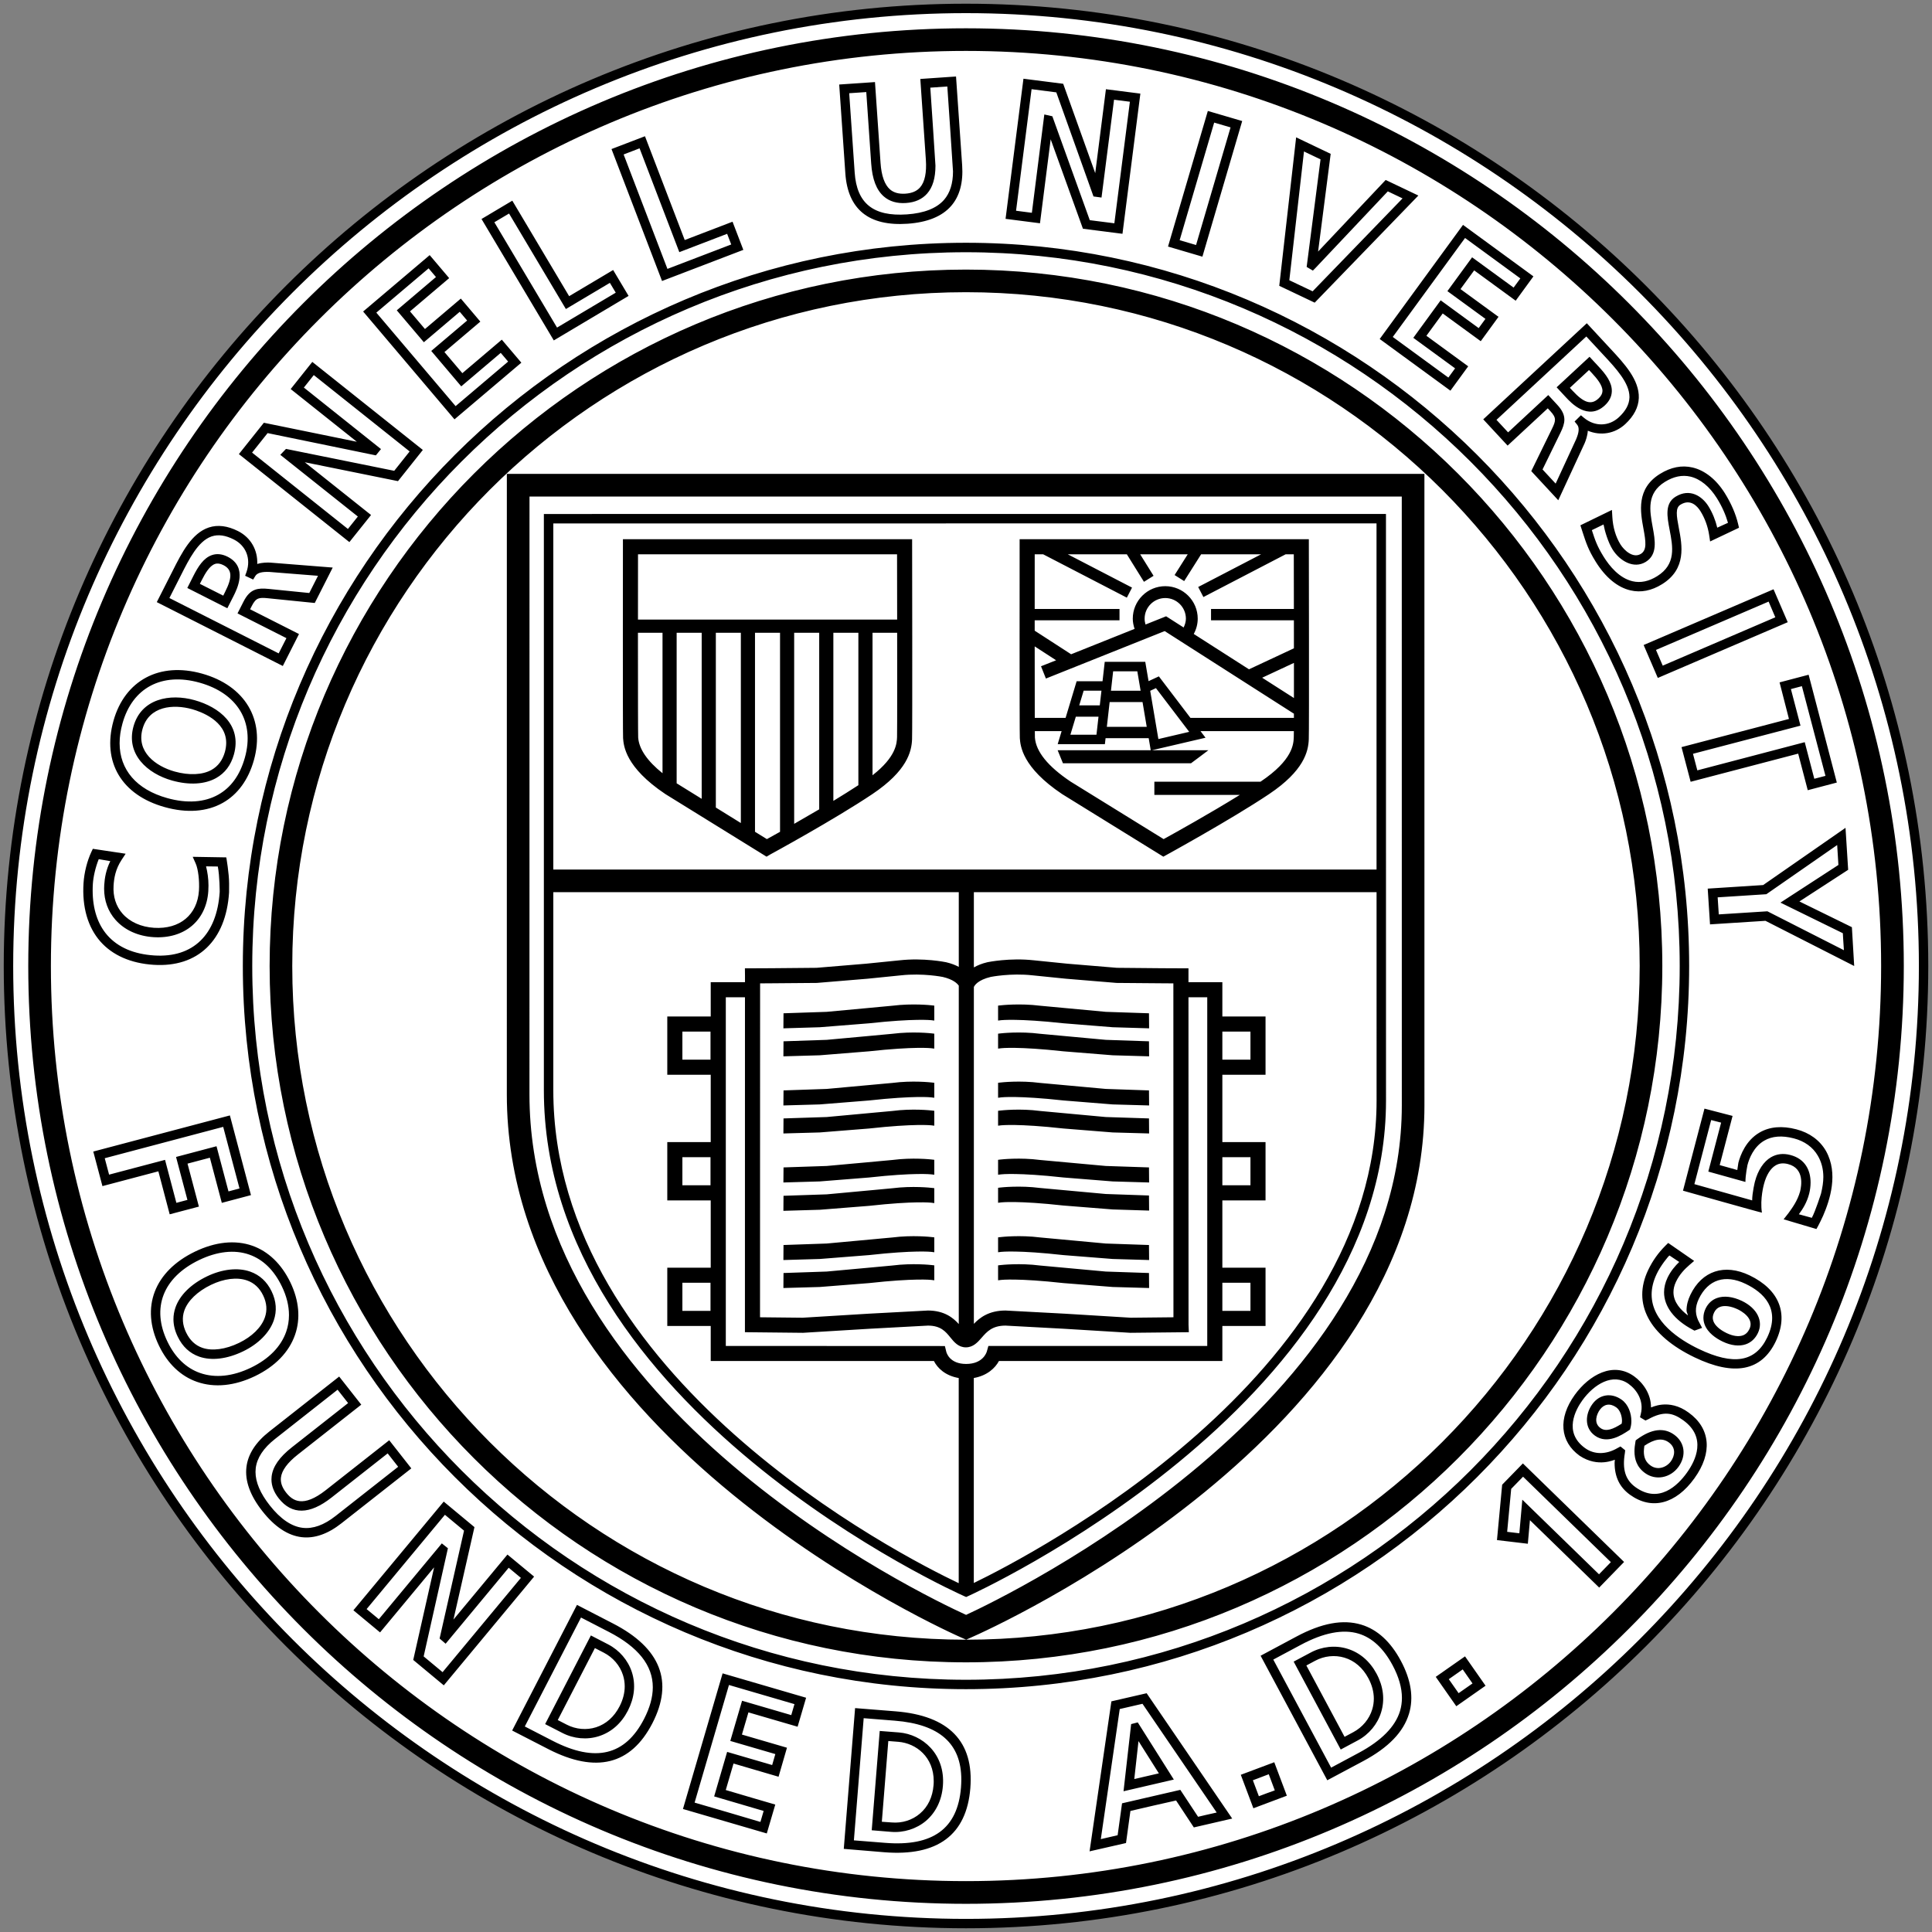 <svg width="99" height="99" viewBox="0 0 99 99" fill="none" xmlns="http://www.w3.org/2000/svg">
<rect x="0" y="0" width="99" height="99" fill="#808080" stroke="none"/>
<g clip-path="url(#clip0_1_3)">
<path d="M49.5 98.546C76.587 98.546 98.546 76.587 98.546 49.5C98.546 22.413 76.587 0.454 49.5 0.454C22.413 0.454 0.454 22.413 0.454 49.5C0.454 76.587 22.413 98.546 49.5 98.546Z" fill="white"/>
<path d="M67.068 27.631H52.248C52.248 27.631 52.239 37.561 52.258 37.823C52.288 38.216 52.371 39.315 54.426 40.691L59.612 43.898C59.612 43.898 63.074 42.003 65.031 40.691C66.81 39.498 67.044 38.514 67.065 37.877C67.087 37.568 67.068 27.631 67.068 27.631ZM60.938 37.501C60.502 37.604 59.678 37.796 59.358 37.871C59.309 37.577 59.121 36.473 58.939 35.398C59.065 35.339 59.121 35.313 59.233 35.261C59.417 35.503 60.603 37.062 60.938 37.501ZM59.383 34.659C59.383 34.659 59.03 34.823 58.855 34.903C58.812 34.654 58.686 33.914 58.686 33.914H56.609C56.609 33.914 56.525 34.651 56.496 34.909H55.169L54.603 36.786H53.024C53.021 35.922 53.02 34.591 53.02 33.122L54.118 33.834L53.344 34.141L53.595 34.77C53.595 34.77 59.376 32.46 59.681 32.338C59.962 32.517 66.296 36.567 66.296 36.567L66.303 36.556V36.786H61.001L59.383 34.659ZM58.546 35.975C58.618 36.398 58.694 36.846 58.761 37.245H56.717C56.761 36.864 56.812 36.412 56.861 35.975H58.546ZM56.928 35.395C56.983 34.907 57.028 34.514 57.04 34.398H58.278C58.297 34.504 58.364 34.896 58.448 35.395H56.928ZM55.302 36.144C55.408 35.794 55.497 35.496 55.529 35.393H56.441C56.412 35.647 56.383 35.903 56.355 36.144H55.302ZM56.29 36.724C56.239 37.171 56.199 37.52 56.185 37.65H54.849C54.904 37.467 55.013 37.106 55.128 36.724H56.29ZM58.653 31.701C58.653 31.119 59.127 30.645 59.711 30.645C60.294 30.645 60.768 31.119 60.768 31.701C60.768 31.862 60.72 32.012 60.652 32.154L59.754 31.58L58.699 32.002C58.67 31.904 58.653 31.804 58.653 31.701ZM66.304 35.769L64.676 34.728L66.304 33.968V35.769ZM53.457 28.405L57.742 30.625L58.008 30.11L54.718 28.405H57.743L58.619 29.813L59.111 29.506L58.426 28.405H60.861L60.189 29.467L60.68 29.776L61.547 28.405H64.619L61.398 30.079L61.665 30.594L65.876 28.405H66.297C66.298 29.282 66.3 30.243 66.301 31.206H62.056V31.785H66.302C66.303 32.272 66.303 32.754 66.303 33.221L64.001 34.297L61.171 32.486C61.301 32.246 61.374 31.979 61.374 31.701C61.374 30.784 60.628 30.037 59.711 30.037C58.793 30.037 58.046 30.784 58.046 31.701C58.046 31.882 58.083 32.056 58.139 32.225L54.887 33.526L53.02 32.318V31.785H57.366V31.206H53.02C53.02 30.243 53.02 29.285 53.021 28.405H53.457ZM64.601 40.049C64.597 40.051 64.593 40.054 64.589 40.057H59.152V40.733H63.531C61.988 41.689 60.2 42.683 59.627 42.998C59.287 42.788 54.857 40.049 54.857 40.049C53.701 39.274 53.086 38.517 53.031 37.796C53.029 37.763 53.028 37.646 53.027 37.464H54.4L54.198 38.133H56.617C56.617 38.133 56.63 38.017 56.652 37.825H58.861C58.919 38.17 58.959 38.405 58.966 38.443H54.196L54.468 39.112H61.029C61.043 39.108 61.921 38.443 61.921 38.443H59.032L61.774 37.803L61.516 37.464H66.3C66.299 37.632 66.297 37.741 66.296 37.771C66.283 38.12 66.255 38.939 64.601 40.049ZM46.739 27.631H31.92C31.92 27.631 31.909 37.561 31.928 37.824C31.958 38.216 32.041 39.315 34.097 40.691L39.28 43.898L39.469 43.785C39.502 43.768 42.744 42.003 44.702 40.691C46.478 39.501 46.714 38.516 46.736 37.879C46.757 37.561 46.739 27.631 46.739 27.631ZM45.967 28.405C45.969 29.448 45.971 30.607 45.972 31.748H32.691C32.691 30.606 32.692 29.45 32.693 28.405H45.967ZM43.985 40.235C43.585 40.496 43.151 40.767 42.703 41.04V32.425H43.985V40.235ZM41.978 32.425V41.472C41.527 41.737 41.09 41.99 40.695 42.215V32.425H41.978ZM34.673 32.425H35.956V40.933C35.378 40.575 34.9 40.279 34.673 40.139V32.425ZM36.681 32.425H37.963V42.174C37.563 41.927 37.118 41.652 36.681 41.38V32.425ZM32.702 37.796C32.693 37.634 32.69 35.587 32.69 33.16V32.425H33.949V39.622C33.169 38.996 32.746 38.383 32.702 37.796ZM39.297 42.998C39.23 42.957 39.003 42.817 38.688 42.622V32.425H39.971V42.624C39.686 42.782 39.444 42.917 39.297 42.998ZM45.967 37.773C45.955 38.087 45.92 38.783 44.71 39.726V32.425H45.972C45.974 33.388 45.974 34.318 45.974 35.125C45.974 36.605 45.972 37.668 45.967 37.773ZM72.68 10.02L71.005 9.222C71.005 9.222 68.284 12.104 67.542 12.891C67.68 11.82 68.187 7.883 68.187 7.883L66.417 7.038L65.552 14.646L67.368 15.509L72.68 10.02ZM66.068 14.36C66.103 14.051 66.751 8.354 66.819 7.762C67.12 7.906 67.488 8.081 67.667 8.166C67.633 8.426 66.956 13.678 66.956 13.678L67.275 13.866L67.404 13.736C67.404 13.736 70.889 10.045 71.115 9.806C71.285 9.887 71.588 10.032 71.87 10.166C71.459 10.591 67.48 14.702 67.262 14.927C67.041 14.822 66.288 14.464 66.068 14.36ZM82.234 20.775C82.463 20.562 82.584 20.322 82.593 20.06C82.611 19.597 82.279 19.173 81.918 18.785L81.451 18.282L79.765 19.846L80.232 20.349C80.513 20.653 81.37 21.574 82.234 20.775ZM81.425 18.961C81.495 19.036 81.567 19.111 81.567 19.111C81.838 19.404 82.114 19.74 82.114 20.026V20.042C82.108 20.174 82.042 20.299 81.908 20.422C81.539 20.764 81.167 20.652 80.583 20.023C80.583 20.023 80.513 19.947 80.443 19.873C80.669 19.664 81.201 19.169 81.425 18.961ZM74.323 20.019L75.234 18.771C75.234 18.771 73.413 17.44 73.092 17.206C73.276 16.953 73.743 16.314 73.928 16.062C74.242 16.291 75.877 17.484 75.877 17.484L76.787 16.235C76.787 16.235 75.154 15.043 74.839 14.814C75.012 14.577 75.367 14.092 75.54 13.855C75.859 14.09 77.667 15.409 77.667 15.409L78.576 14.162L74.968 11.524L70.699 17.371L74.323 20.019ZM75.073 12.195C75.394 12.43 77.586 14.032 77.906 14.266C77.786 14.431 77.682 14.573 77.561 14.737C77.242 14.504 75.434 13.185 75.434 13.185L74.168 14.918C74.168 14.918 75.802 16.111 76.117 16.34C75.997 16.505 75.892 16.647 75.771 16.813C75.457 16.583 73.823 15.389 73.823 15.389L72.421 17.311C72.421 17.311 74.242 18.641 74.562 18.875C74.442 19.041 74.338 19.183 74.217 19.348C73.897 19.113 71.691 17.501 71.369 17.266C71.623 16.919 74.819 12.543 75.073 12.195ZM87.507 45.535L87.625 47.367C87.625 47.367 90.341 47.192 90.466 47.185C90.58 47.243 95.013 49.5 95.013 49.5L94.895 47.511C94.895 47.511 92.778 46.475 92.206 46.193C92.742 45.844 94.704 44.571 94.704 44.571L94.568 42.42C94.568 42.42 90.454 45.278 90.348 45.352C90.221 45.361 87.507 45.535 87.507 45.535ZM90.511 45.822C90.511 45.822 93.559 43.704 94.141 43.301C94.168 43.702 94.195 44.158 94.204 44.322C93.986 44.462 91.234 46.252 91.234 46.252C91.234 46.252 94.195 47.706 94.431 47.82C94.441 47.972 94.459 48.328 94.486 48.691C93.859 48.373 90.566 46.697 90.566 46.697L88.074 46.856L88.017 45.982L90.511 45.822ZM83.036 27.898C82.794 27.506 82.65 27.019 82.62 26.492L82.599 26.131L80.983 26.918L81.091 27.254C81.278 27.829 81.39 28.175 81.766 28.78C82.266 29.587 82.883 30.097 83.547 30.252C84.084 30.378 84.63 30.27 85.169 29.935C86.43 29.151 86.197 27.939 86.026 27.052C85.906 26.421 85.844 26.026 86.108 25.863C86.623 25.543 86.972 25.934 87.136 26.195C87.362 26.557 87.516 26.983 87.582 27.426L87.63 27.745L89.11 27.043L89.066 26.854C88.943 26.334 88.714 25.805 88.389 25.28C87.949 24.574 87.361 24.103 86.73 23.956C86.181 23.827 85.618 23.937 85.058 24.286C83.838 25.043 84.055 26.227 84.214 27.091C84.338 27.764 84.397 28.185 84.081 28.382C83.689 28.624 83.233 28.212 83.036 27.898ZM84.334 28.791C84.945 28.41 84.813 27.695 84.686 27.004C84.531 26.156 84.37 25.279 85.312 24.694C85.759 24.416 86.199 24.325 86.621 24.423C87.126 24.542 87.609 24.936 87.98 25.534C88.243 25.956 88.427 26.376 88.546 26.79C88.36 26.878 88.198 26.943 87.996 27.04C87.902 26.646 87.749 26.272 87.545 25.942C87.226 25.431 86.592 24.997 85.855 25.455C85.297 25.801 85.428 26.483 85.554 27.143C85.722 28.016 85.896 28.917 84.915 29.526C84.488 29.793 84.065 29.88 83.657 29.785C82.977 29.625 82.475 29.012 82.174 28.527C81.843 27.995 81.737 27.682 81.57 27.166C81.749 27.08 81.927 26.992 82.169 26.875C82.229 27.207 82.399 27.78 82.628 28.151C82.996 28.744 83.72 29.17 84.334 28.791ZM63.653 6.202L61.892 5.686L59.852 12.634L61.614 13.152L63.653 6.202ZM60.448 12.308C60.57 11.895 62.097 6.695 62.217 6.282C62.463 6.353 62.812 6.457 63.057 6.528C62.937 6.941 61.41 12.142 61.289 12.555C61.044 12.483 60.693 12.38 60.448 12.308ZM91.67 36.841C91.253 36.952 86.165 38.284 86.165 38.284L86.632 40.06L92.143 38.618C92.234 38.975 92.633 40.492 92.633 40.492L94.123 40.1L92.678 34.575L91.189 34.967C91.189 34.967 91.579 36.485 91.67 36.841ZM92.333 35.161C92.442 35.565 93.432 39.355 93.541 39.757C93.342 39.809 93.169 39.854 92.969 39.906C92.878 39.549 92.479 38.031 92.479 38.031L86.975 39.475C86.91 39.228 86.817 38.874 86.752 38.626C87.178 38.516 92.261 37.184 92.261 37.184C92.261 37.184 91.861 35.666 91.77 35.31C91.97 35.258 92.143 35.214 92.333 35.161ZM84.95 34.739L91.607 31.883L90.88 30.196L84.224 33.052L84.95 34.739ZM90.971 31.631C90.578 31.801 85.597 33.939 85.202 34.109C85.101 33.874 84.957 33.539 84.856 33.304C85.251 33.135 90.232 30.996 90.628 30.827C90.728 31.061 90.871 31.397 90.971 31.631ZM32.21 15.163L31.419 13.836C31.419 13.836 29.506 14.974 29.164 15.177C28.939 14.798 26.252 10.283 26.252 10.283L24.674 11.222L28.378 17.444L32.21 15.163ZM26.085 10.942C26.31 11.32 28.997 15.835 28.997 15.835C28.997 15.835 30.912 14.697 31.252 14.494C31.358 14.669 31.448 14.821 31.552 14.997C31.21 15.2 28.885 16.584 28.544 16.786C28.324 16.416 25.553 11.759 25.332 11.389C25.551 11.259 25.865 11.073 26.085 10.942ZM77.253 22.834C77.253 22.834 79.016 21.197 79.311 20.924C79.376 20.994 79.443 21.067 79.443 21.067C79.607 21.244 79.68 21.369 79.68 21.511C79.68 21.633 79.627 21.769 79.532 21.961C79.532 21.962 78.466 24.142 78.466 24.142L79.849 25.634L81.199 22.715C81.249 22.596 81.347 22.344 81.363 22.071C82.009 22.341 82.74 22.235 83.283 21.731C83.725 21.32 83.958 20.87 83.976 20.395C84.01 19.468 83.229 18.629 82.54 17.888L81.312 16.564L76.005 21.488L77.253 22.834ZM81.286 17.242C81.514 17.488 82.188 18.215 82.188 18.215C82.802 18.875 83.497 19.622 83.497 20.339C83.497 20.351 83.496 20.365 83.496 20.379C83.483 20.726 83.307 21.053 82.956 21.38C82.442 21.856 81.726 21.87 81.172 21.415L81.01 21.279L80.686 21.599L80.817 21.762C80.935 21.91 80.917 22.151 80.76 22.519C80.763 22.515 80.033 24.092 79.715 24.781C79.472 24.519 79.173 24.198 79.043 24.056C79.166 23.802 79.963 22.172 79.963 22.172C80.085 21.924 80.162 21.711 80.162 21.503C80.162 21.259 80.056 21.021 79.796 20.741L79.336 20.244C79.336 20.244 77.572 21.882 77.279 22.155C77.105 21.968 76.857 21.701 76.683 21.514C76.998 21.221 80.97 17.536 81.286 17.242ZM11.665 28.529C11.386 28.389 11.119 28.358 10.869 28.441C10.429 28.586 10.147 29.042 9.907 29.517L9.598 30.129L11.649 31.168L11.96 30.556C12.146 30.187 12.714 29.064 11.665 28.529ZM10.242 29.917C10.289 29.826 10.336 29.733 10.336 29.733C10.516 29.378 10.736 29.002 11.004 28.903C11.009 28.9 11.014 28.899 11.019 28.897C11.145 28.856 11.284 28.876 11.447 28.958C11.895 29.186 11.919 29.573 11.531 30.338C11.531 30.338 11.484 30.431 11.439 30.522C11.165 30.384 10.517 30.056 10.242 29.917ZM15.321 32.489C15.321 32.489 13.176 31.403 12.816 31.221C12.861 31.134 12.905 31.046 12.905 31.046C13.014 30.832 13.107 30.721 13.241 30.671C13.355 30.629 13.5 30.632 13.714 30.654L16.129 30.898L17.049 29.083L13.842 28.829C13.715 28.823 13.444 28.819 13.182 28.899C13.211 28.198 12.859 27.549 12.199 27.215C11.659 26.942 11.157 26.88 10.705 27.028C9.824 27.317 9.307 28.34 8.851 29.244L8.034 30.854L14.492 34.127L15.321 32.489ZM8.68 30.644C8.832 30.345 9.28 29.461 9.28 29.461C9.687 28.655 10.146 27.745 10.817 27.497C10.83 27.492 10.843 27.488 10.855 27.484C11.186 27.376 11.554 27.427 11.981 27.644C12.607 27.96 12.868 28.627 12.633 29.305L12.561 29.504L12.974 29.697L13.082 29.517C13.18 29.356 13.412 29.29 13.812 29.308C13.806 29.308 15.539 29.446 16.295 29.505C16.134 29.824 15.936 30.216 15.848 30.387C15.568 30.358 13.762 30.177 13.762 30.177C13.487 30.148 13.261 30.15 13.066 30.222C12.836 30.307 12.65 30.488 12.478 30.829L12.171 31.432C12.171 31.432 14.318 32.519 14.677 32.7C14.561 32.929 14.397 33.253 14.28 33.481C13.897 33.288 9.064 30.838 8.68 30.644ZM26.715 18.584L25.714 17.405C25.714 17.405 23.995 18.864 23.692 19.122C23.488 18.882 22.977 18.279 22.774 18.04C23.071 17.787 24.613 16.48 24.613 16.48L23.614 15.3C23.614 15.3 22.072 16.608 21.776 16.86C21.586 16.637 21.198 16.18 21.009 15.956C21.311 15.699 23.017 14.252 23.017 14.252L22.018 13.073L18.608 15.963L23.289 21.488L26.715 18.584ZM21.963 13.751C22.095 13.907 22.208 14.041 22.34 14.196C22.038 14.453 20.332 15.901 20.332 15.901L21.72 17.537C21.72 17.537 23.261 16.229 23.558 15.977C23.691 16.133 23.805 16.269 23.937 16.425C23.64 16.676 22.098 17.983 22.098 17.983L23.635 19.798C23.635 19.798 25.356 18.339 25.659 18.082C25.791 18.238 25.906 18.372 26.038 18.528C25.735 18.785 23.649 20.554 23.346 20.811C23.067 20.482 19.563 16.349 19.284 16.02C19.587 15.763 21.66 14.007 21.963 13.751ZM46.502 11.465C47.52 11.395 48.273 11.089 48.739 10.553C49.175 10.053 49.364 9.351 49.303 8.469L48.989 3.92L47.159 4.046L47.443 8.18C47.489 8.846 47.39 9.324 47.149 9.6C46.98 9.795 46.734 9.9 46.397 9.924C46.059 9.946 45.8 9.875 45.605 9.706C45.329 9.465 45.165 9.005 45.12 8.339L44.836 4.206L43.003 4.331L43.317 8.881C43.444 10.732 44.516 11.601 46.502 11.465ZM44.39 4.718C44.419 5.14 44.641 8.372 44.641 8.372C44.697 9.182 44.908 9.736 45.29 10.068C45.582 10.322 45.966 10.435 46.43 10.402C46.894 10.37 47.257 10.207 47.511 9.916C47.795 9.591 47.935 9.122 47.935 8.488C47.935 8.379 47.671 4.492 47.671 4.492L48.543 4.432C48.543 4.432 48.834 8.692 48.834 8.782C48.834 9.4 48.68 9.888 48.376 10.238C47.997 10.673 47.356 10.925 46.47 10.986C44.754 11.104 43.905 10.424 43.796 8.848C43.796 8.848 43.576 5.666 43.515 4.777C43.769 4.76 44.136 4.736 44.39 4.718ZM8.82 39.997C9.694 40.241 10.495 40.195 11.078 39.867C11.527 39.614 11.832 39.209 11.986 38.661C12.409 37.142 11.223 36.228 9.971 35.878C8.699 35.523 7.238 35.802 6.84 37.224C6.444 38.647 7.549 39.642 8.82 39.997ZM7.303 37.354C7.632 36.174 8.876 36.071 9.842 36.34C10.284 36.465 11.591 36.927 11.591 38.065C11.591 38.209 11.57 38.365 11.524 38.532C11.406 38.952 11.177 39.26 10.842 39.449C10.378 39.71 9.688 39.741 8.949 39.535C7.984 39.265 6.974 38.532 7.303 37.354ZM37.537 11.361C37.537 11.361 35.457 12.158 35.087 12.3C34.929 11.888 33.05 6.981 33.05 6.981L31.335 7.638L33.924 14.399L38.09 12.804L37.537 11.361ZM34.201 13.779C34.047 13.377 32.109 8.317 31.956 7.915C32.194 7.824 32.535 7.693 32.773 7.601C32.931 8.013 34.81 12.921 34.81 12.921C34.81 12.921 36.89 12.123 37.26 11.981C37.334 12.172 37.396 12.336 37.47 12.527C37.098 12.668 34.572 13.637 34.201 13.779ZM58.435 4.797L56.67 4.572C56.67 4.572 56.282 7.622 56.122 8.872C55.676 7.628 54.481 4.293 54.481 4.293L52.444 4.034L51.527 11.214L53.291 11.441C53.291 11.441 53.68 8.387 53.839 7.138C54.287 8.378 55.492 11.721 55.492 11.721L57.518 11.98L58.435 4.797ZM55.843 11.282C55.748 11.02 53.925 5.958 53.925 5.958L53.513 5.866C53.513 5.866 52.93 10.471 52.875 10.904C52.63 10.873 52.309 10.831 52.065 10.799C52.119 10.373 52.806 4.997 52.86 4.57C53.173 4.61 53.924 4.707 54.128 4.733C54.223 4.995 56.033 10.067 56.033 10.067L56.444 10.123C56.444 10.123 57.031 5.542 57.086 5.11C57.331 5.141 57.653 5.182 57.898 5.213C57.843 5.639 57.156 11.015 57.102 11.442C56.79 11.403 56.047 11.308 55.843 11.282ZM16.003 18.545L14.895 19.936C14.895 19.936 17.3 21.852 18.286 22.637C16.991 22.372 13.521 21.663 13.521 21.663L12.241 23.269L17.903 27.779L19.013 26.39C19.013 26.39 16.604 24.472 15.618 23.687C16.911 23.949 20.394 24.655 20.394 24.655L21.667 23.056L16.003 18.545ZM20.201 24.125C19.928 24.071 14.655 23.003 14.655 23.003L14.363 23.306C14.363 23.306 17.996 26.195 18.337 26.468C18.184 26.66 17.981 26.913 17.828 27.105C17.492 26.837 13.253 23.46 12.917 23.192C13.113 22.946 13.585 22.353 13.713 22.193C13.987 22.249 19.26 23.334 19.26 23.334L19.523 23.012C19.523 23.012 15.912 20.131 15.571 19.86C15.723 19.667 15.925 19.412 16.079 19.22C16.416 19.488 20.654 22.865 20.991 23.133C20.795 23.379 20.329 23.965 20.201 24.125ZM8.44 41.358C9.571 41.675 10.601 41.599 11.418 41.139C12.179 40.711 12.731 39.953 13.011 38.949C13.593 36.87 12.547 35.13 10.351 34.517C8.176 33.909 6.398 34.859 5.814 36.937L5.814 36.938C5.225 39.049 6.232 40.743 8.44 41.358ZM6.277 37.067C6.786 35.242 8.298 34.442 10.222 34.98C12.167 35.522 13.059 36.993 12.549 38.819C12.3 39.712 11.84 40.351 11.182 40.721C10.478 41.117 9.575 41.178 8.569 40.896C6.991 40.456 6.129 39.437 6.129 38.083C6.129 37.762 6.177 37.422 6.277 37.067ZM7.871 49.439C10.133 49.585 11.579 48.198 11.738 45.731C11.738 45.731 11.74 45.54 11.74 45.281C11.74 44.752 11.595 43.934 11.595 43.934L9.875 43.905L10.028 44.248C10.155 44.535 10.227 45.13 10.195 45.632C10.114 46.877 9.211 47.626 7.896 47.543C7.226 47.5 6.652 47.242 6.277 46.816C5.942 46.435 5.784 45.938 5.82 45.379C5.844 45.001 5.912 44.548 6.232 44.06L6.438 43.747L4.757 43.495L4.681 43.656C4.465 44.116 4.315 44.713 4.28 45.252C4.201 46.478 4.5 47.513 5.142 48.243C5.765 48.951 6.709 49.365 7.871 49.439ZM4.759 45.283C4.781 44.951 4.882 44.467 5.06 44.025C5.239 44.052 5.403 44.089 5.652 44.127C5.431 44.577 5.363 44.994 5.341 45.349C5.337 45.412 5.335 45.475 5.335 45.536C5.335 46.148 5.534 46.699 5.917 47.133C6.376 47.655 7.068 47.971 7.865 48.022C9.447 48.123 10.575 47.176 10.674 45.663C10.68 45.569 10.683 45.473 10.683 45.377C10.683 45.019 10.631 44.684 10.559 44.394C10.8 44.397 10.973 44.399 11.161 44.402C11.258 44.897 11.258 45.7 11.258 45.7C11.117 47.9 9.893 49.088 7.902 48.96C6.855 48.892 6.047 48.544 5.502 47.926C5.006 47.362 4.748 46.573 4.748 45.631C4.748 45.517 4.751 45.401 4.759 45.283ZM73.571 85.926L74.624 87.431L76.123 86.38L75.071 84.876L73.571 85.926ZM74.742 86.762C74.595 86.553 74.386 86.254 74.24 86.045C74.448 85.898 74.745 85.691 74.953 85.544C75.1 85.754 75.309 86.053 75.455 86.263C75.247 86.408 74.951 86.616 74.742 86.762ZM63.581 90.944L64.226 92.66L65.941 92.016L65.296 90.301L63.581 90.944ZM64.507 92.043C64.418 91.807 64.289 91.462 64.2 91.225C64.438 91.135 64.776 91.007 65.014 90.916C65.104 91.162 65.232 91.498 65.323 91.743C65.084 91.825 64.746 91.952 64.507 92.043ZM69.759 83.252C68.818 82.967 67.731 83.167 66.432 83.861L64.596 84.844L68.013 91.225L69.85 90.245C71.147 89.551 71.915 88.757 72.201 87.815C72.448 86.996 72.308 86.084 71.782 85.103C71.258 84.122 70.576 83.5 69.759 83.252ZM71.741 87.675C71.498 88.478 70.785 89.199 69.624 89.821C69.624 89.821 68.531 90.405 68.21 90.578C68.008 90.198 65.448 85.421 65.246 85.041C65.567 84.87 66.659 84.285 66.659 84.285C67.822 83.661 68.818 83.469 69.619 83.712C70.311 83.921 70.896 84.465 71.359 85.33C71.678 85.926 71.838 86.487 71.838 87.004C71.838 87.236 71.805 87.461 71.741 87.675ZM92.051 57.869C91.316 57.676 90.678 57.732 90.159 58.036C89.463 58.444 89.183 59.18 89.078 59.584C89.078 59.584 89.05 59.776 89.023 59.955C88.747 59.877 88.368 59.771 88.121 59.702C88.22 59.324 88.781 57.182 88.781 57.182L87.341 56.808L86.24 61.013C86.24 61.013 90.219 62.138 90.284 62.138C90.177 61.419 90.39 60.676 90.39 60.676C90.511 60.212 90.724 59.871 90.989 59.715C91.17 59.608 91.379 59.586 91.624 59.65C92.478 59.873 92.306 60.777 92.242 61.049C92.106 61.54 91.833 61.902 91.643 62.166L91.397 62.48L93.078 62.978C93.078 62.978 93.232 62.716 93.423 62.291C93.768 61.491 94.213 60.137 93.568 58.98C93.25 58.428 92.724 58.044 92.051 57.869ZM93.314 61.16C93.314 61.16 93.032 62.05 92.842 62.404C92.651 62.35 92.433 62.295 92.178 62.222C92.378 61.95 92.587 61.626 92.705 61.171C92.751 60.988 92.778 60.79 92.778 60.593C92.778 59.988 92.515 59.387 91.743 59.185C91.379 59.089 91.043 59.128 90.749 59.3C90.37 59.522 90.078 59.968 89.925 60.554C89.925 60.555 89.785 61.114 89.785 61.511C89.356 61.39 87.189 60.781 86.824 60.678C86.922 60.303 87.585 57.775 87.684 57.394C87.87 57.441 88.009 57.477 88.194 57.526C88.094 57.91 87.538 60.035 87.538 60.035C87.538 60.035 89.439 60.567 89.439 60.565C89.439 60.206 89.543 59.705 89.543 59.705C89.629 59.374 89.855 58.77 90.401 58.451C90.806 58.214 91.316 58.174 91.924 58.334C92.469 58.476 92.896 58.783 93.15 59.222C93.332 59.533 93.432 59.9 93.432 60.31C93.432 60.577 93.386 60.862 93.314 61.16ZM89.653 65.353C88.373 64.738 87.211 65.118 86.62 66.347C86.488 66.621 86.422 66.889 86.422 67.154C86.422 67.238 86.48 67.32 86.493 67.404C86.126 67.127 85.752 66.731 85.752 66.214C85.752 66.047 85.791 65.87 85.881 65.681C86.072 65.285 86.329 65.03 86.577 64.814L86.812 64.612L85.482 63.692L85.34 63.832C84.975 64.195 84.686 64.601 84.459 65.073C83.632 66.798 84.498 68.433 86.838 69.556C88.866 70.528 90.262 70.256 90.989 68.745C91.67 67.323 91.179 66.088 89.653 65.353ZM90.554 68.537C89.95 69.795 88.835 69.981 87.046 69.123C86.063 68.651 84.633 67.723 84.633 66.334C84.633 66.008 84.712 65.657 84.892 65.281C85.075 64.881 85.508 64.335 85.551 64.335C85.565 64.35 85.861 64.538 86.047 64.666C85.834 64.875 85.619 65.118 85.447 65.474C85.329 65.723 85.27 65.974 85.27 66.218C85.27 66.946 85.784 67.632 86.744 68.14L86.829 68.185L87.22 68.043L87.091 67.8C86.852 67.383 86.84 66.999 87.052 66.554C87.529 65.564 88.401 65.285 89.445 65.786C90.346 66.217 91.27 67.046 90.554 68.537ZM56.95 87.181L55.832 94.867L57.699 94.441C57.699 94.441 57.89 93.06 57.925 92.797C58.193 92.733 59.997 92.315 60.265 92.261C60.413 92.479 61.175 93.641 61.175 93.641L63.141 93.187L58.757 86.765L56.95 87.181ZM61.392 93.096C61.244 92.869 60.482 91.716 60.482 91.716L57.496 92.406C57.496 92.406 57.306 93.778 57.27 94.041C57.09 94.086 56.731 94.168 56.408 94.241C56.497 93.632 57.335 87.87 57.378 87.575C57.602 87.523 58.321 87.358 58.544 87.306C58.712 87.552 61.996 92.361 62.346 92.878C62.004 92.951 61.581 93.051 61.392 93.096ZM76.974 76.08L76.708 78.917L78.29 79.105C78.29 79.105 78.358 78.33 78.397 77.897C78.987 78.472 81.946 81.351 81.946 81.351L83.222 80.038L78.036 74.989L76.974 76.08ZM82.544 80.047C82.367 80.23 82.114 80.489 81.937 80.671C81.624 80.366 78.007 76.847 78.007 76.847C78.007 76.847 77.885 78.228 77.855 78.569C77.639 78.542 77.438 78.519 77.23 78.494C77.265 78.125 77.423 76.435 77.437 76.293C77.516 76.211 77.85 75.868 78.045 75.669C78.353 75.968 82.236 79.748 82.544 80.047ZM89.26 66.662C88.793 66.44 88.342 66.386 87.988 66.512C87.728 66.603 87.525 66.79 87.399 67.053C87.324 67.208 87.287 67.368 87.287 67.526C87.287 67.635 87.305 67.744 87.342 67.85C87.498 68.296 87.934 68.582 88.272 68.745C88.703 68.952 89.125 69.001 89.462 68.883C89.731 68.789 89.944 68.591 90.079 68.308C90.37 67.7 90.041 67.038 89.26 66.662ZM89.646 68.101C89.566 68.269 89.454 68.376 89.303 68.43C89.088 68.505 88.794 68.463 88.48 68.312H88.479C88.118 68.138 87.874 67.918 87.795 67.691C87.746 67.553 87.759 67.413 87.832 67.262C87.904 67.111 88.007 67.014 88.148 66.964C88.378 66.883 88.707 66.93 89.052 67.096C89.198 67.166 89.912 67.544 89.646 68.101ZM83.101 71.727C83.101 71.727 83.102 71.727 83.102 71.728L83.101 71.727C82.845 71.543 82.554 71.464 82.279 71.509C82.009 71.552 81.77 71.707 81.591 71.958C81.236 72.453 81.169 73.165 81.73 73.567C82.366 74.024 83.097 73.538 83.45 73.305L83.524 73.254L83.548 73.169C83.579 73.063 83.595 72.942 83.595 72.817C83.595 72.417 83.437 71.967 83.101 71.727ZM83.097 72.954C82.656 73.236 82.295 73.382 82.011 73.176C81.644 72.913 81.819 72.462 81.981 72.237C82.084 72.094 82.214 72.006 82.356 71.983C82.506 71.959 82.666 72.005 82.821 72.116L82.822 72.117C83.014 72.255 83.115 72.553 83.115 72.815C83.115 72.865 83.104 72.909 83.097 72.954ZM83.895 73.749L83.817 73.807L83.8 73.902C83.775 74.044 83.754 74.203 83.754 74.37C83.754 74.755 83.866 75.175 84.299 75.486C84.843 75.879 85.595 75.736 86.011 75.162C86.426 74.584 86.333 73.909 85.788 73.517C85.263 73.138 84.626 73.216 83.895 73.749ZM85.621 74.88C85.396 75.193 84.943 75.359 84.58 75.097H84.579C84.343 74.928 84.234 74.707 84.234 74.375C84.234 74.294 84.249 74.179 84.261 74.085C84.774 73.736 85.18 73.671 85.507 73.907C85.903 74.191 85.816 74.61 85.621 74.88ZM86.53 72.384C85.495 71.622 84.602 72.144 84.602 72.119C84.602 71.414 84.182 70.848 83.734 70.524C82.664 69.755 81.436 70.45 80.693 71.478C79.834 72.671 79.93 73.865 80.942 74.595C81.903 75.234 82.753 74.776 82.75 74.803C82.744 74.859 82.736 74.915 82.736 74.968C82.736 75.679 82.997 76.215 83.525 76.595C84.635 77.394 85.871 77.078 86.827 75.749C87.762 74.45 87.651 73.192 86.53 72.384ZM86.437 75.47C85.972 76.117 85.01 77.072 83.805 76.205C83.29 75.834 83.122 75.295 83.262 74.459L83.278 74.315L83.037 74.12L82.89 74.199C82.303 74.543 81.695 74.544 81.223 74.205C80.093 73.392 80.748 72.224 81.082 71.759C81.685 70.923 82.653 70.338 83.453 70.914C83.865 71.211 84.247 71.771 84.08 72.45L84.038 72.623L84.317 72.791L84.451 72.73C85.269 72.275 85.73 72.403 86.249 72.775C87.468 73.652 86.891 74.84 86.437 75.47ZM69.032 84.482C68.421 84.297 67.74 84.369 67.165 84.679L66.29 85.145L68.702 89.65L69.578 89.181C70.153 88.873 70.591 88.344 70.775 87.733C70.969 87.095 70.887 86.415 70.54 85.768C70.193 85.12 69.672 84.675 69.032 84.482ZM70.316 87.593C70.168 88.085 69.815 88.508 69.35 88.758C69.35 88.758 69.093 88.896 68.899 88.999C68.706 88.64 67.133 85.702 66.941 85.343C67.137 85.238 67.392 85.101 67.392 85.101C67.855 84.852 68.403 84.794 68.894 84.943C69.409 85.097 69.832 85.462 70.117 85.995C70.303 86.341 70.398 86.697 70.398 87.045C70.398 87.231 70.37 87.414 70.316 87.593ZM26.003 79.659C26.003 79.659 24.044 82.018 23.236 82.99C23.53 81.698 24.312 78.253 24.312 78.253L22.737 76.945L18.109 82.515L19.475 83.648C19.475 83.648 21.439 81.283 22.245 80.314C21.954 81.603 21.175 85.059 21.175 85.059L22.741 86.361L27.369 80.789L26.003 79.659ZM22.679 85.685C22.437 85.484 21.866 85.009 21.709 84.878C21.77 84.606 22.952 79.336 22.952 79.336L22.64 79.087C22.64 79.087 19.691 82.637 19.412 82.972C19.223 82.815 18.976 82.61 18.786 82.453C19.061 82.121 22.524 77.952 22.799 77.621C23.042 77.822 23.62 78.303 23.778 78.434C23.716 78.706 22.526 83.962 22.526 83.962L22.835 84.228C22.835 84.228 25.789 80.67 26.067 80.334C26.255 80.492 26.503 80.697 26.692 80.854C26.417 81.184 22.954 85.354 22.679 85.685ZM15.118 68.399C15.409 67.568 15.325 66.638 14.878 65.71C14.423 64.77 13.748 64.12 12.924 63.832C12.049 63.527 11.033 63.633 9.99 64.136C7.904 65.145 7.198 66.993 8.148 68.959C8.592 69.88 9.265 70.52 10.093 70.809C10.991 71.123 12.019 71.02 13.069 70.515C14.1 70.017 14.81 69.285 15.118 68.399ZM10.252 70.355C9.545 70.109 8.968 69.554 8.581 68.75C7.747 67.025 8.352 65.462 10.199 64.569C11.126 64.122 12.013 64.024 12.766 64.286C13.477 64.534 14.041 65.083 14.444 65.919C14.686 66.418 14.808 66.914 14.808 67.387C14.808 67.682 14.761 67.969 14.665 68.241C14.398 69.005 13.774 69.641 12.86 70.082C11.929 70.532 11.027 70.627 10.252 70.355ZM19.945 73.801L16.691 76.361C15.526 77.275 14.994 76.906 14.66 76.482C14.453 76.218 14.366 75.966 14.396 75.711C14.44 75.347 14.73 74.954 15.256 74.539L18.512 71.978L17.38 70.538L13.797 73.357C13.099 73.905 12.706 74.518 12.628 75.177C12.543 75.881 12.819 76.641 13.447 77.438C14.074 78.235 14.748 78.682 15.451 78.767C16.11 78.846 16.797 78.608 17.494 78.059L21.077 75.243L19.945 73.801ZM17.197 77.681C16.604 78.148 16.036 78.353 15.508 78.289C14.936 78.221 14.37 77.834 13.824 77.141C13.338 76.524 13.093 75.948 13.093 75.425C13.093 75.362 13.097 75.297 13.104 75.234C13.168 74.706 13.5 74.201 14.094 73.735C14.094 73.735 16.6 71.763 17.299 71.212C17.456 71.413 17.68 71.697 17.838 71.897C17.504 72.158 14.959 74.161 14.959 74.161C14.319 74.664 13.979 75.152 13.919 75.654C13.913 75.706 13.91 75.758 13.91 75.81C13.91 76.139 14.035 76.465 14.283 76.779C14.955 77.633 15.865 77.619 16.987 76.739C16.987 76.739 19.213 74.987 19.865 74.475C20.021 74.676 20.245 74.961 20.403 75.161C20.066 75.426 17.197 77.681 17.197 77.681ZM13.919 66.173C13.677 65.671 13.306 65.331 12.817 65.159C12.189 64.94 11.382 65.03 10.604 65.405C9.784 65.801 9.211 66.367 8.991 66.999C8.923 67.197 8.888 67.396 8.888 67.599C8.888 67.894 8.961 68.194 9.108 68.496C9.353 69.005 9.723 69.348 10.208 69.518C10.84 69.738 11.638 69.641 12.457 69.246C13.235 68.871 13.806 68.296 14.026 67.669C14.197 67.178 14.16 66.675 13.919 66.173ZM13.572 67.51C13.395 68.018 12.911 68.493 12.248 68.813C11.555 69.148 10.87 69.24 10.366 69.064C10.007 68.939 9.729 68.677 9.541 68.287H9.54C9.352 67.898 9.319 67.517 9.445 67.157C9.621 66.654 10.118 66.173 10.813 65.838C11.477 65.518 12.15 65.435 12.659 65.613C13.023 65.74 13.302 65.999 13.485 66.382C13.671 66.765 13.7 67.145 13.572 67.51ZM8.695 62.224L10.192 61.829C10.192 61.829 9.707 59.998 9.609 59.627C9.891 59.551 10.471 59.398 10.754 59.324C10.853 59.7 11.366 61.637 11.366 61.637L12.86 61.241L11.78 57.157L4.78 59.008L5.249 60.779C5.249 60.779 7.723 60.125 8.115 60.021C8.213 60.393 8.695 62.224 8.695 62.224ZM5.367 59.35C5.783 59.239 11.022 57.853 11.437 57.743C11.538 58.122 12.172 60.522 12.273 60.9C12.076 60.952 11.906 60.998 11.708 61.05C11.608 60.674 11.095 58.736 11.095 58.736L9.021 59.285C9.021 59.285 9.505 61.115 9.604 61.486C9.406 61.539 9.236 61.584 9.038 61.636C8.94 61.265 8.457 59.434 8.457 59.434C8.457 59.434 5.982 60.087 5.59 60.191C5.525 59.946 5.432 59.595 5.367 59.35ZM34.996 92.697L39.292 93.95L39.727 92.47C39.727 92.47 37.57 91.843 37.19 91.725C37.278 91.425 37.499 90.668 37.587 90.367C37.96 90.476 39.895 91.044 39.895 91.044L40.326 89.557C40.326 89.557 38.392 88.993 38.018 88.883C38.101 88.602 38.27 88.026 38.351 87.746C38.731 87.858 40.871 88.481 40.871 88.481L41.307 86.996L37.028 85.747L34.996 92.697ZM40.71 87.323C40.653 87.519 40.603 87.689 40.546 87.886C40.165 87.775 38.025 87.15 38.025 87.15L37.422 89.21C37.422 89.21 39.358 89.774 39.73 89.883C39.674 90.079 39.625 90.249 39.567 90.445C39.193 90.336 37.26 89.771 37.26 89.771L36.595 92.052C36.595 92.052 38.749 92.688 39.131 92.797C39.074 92.996 39.023 93.16 38.966 93.36C38.586 93.242 35.974 92.479 35.593 92.37C35.714 91.961 37.233 86.756 37.354 86.343C37.735 86.454 40.33 87.212 40.71 87.323ZM46.068 88.775L45.079 88.698L44.669 93.787L45.659 93.868C46.31 93.923 46.963 93.714 47.449 93.305C47.957 92.869 48.257 92.252 48.316 91.516C48.449 89.866 47.257 88.872 46.068 88.775ZM47.837 91.48C47.788 92.088 47.547 92.588 47.138 92.933C46.747 93.269 46.222 93.432 45.697 93.387C45.697 93.387 45.407 93.369 45.187 93.351C45.22 92.942 45.487 89.62 45.519 89.214C45.741 89.231 46.03 89.254 46.03 89.254C46.958 89.33 47.846 90.042 47.846 91.271C47.846 91.334 47.844 91.407 47.837 91.48ZM45.895 87.693L43.817 87.527L43.237 94.74L45.312 94.913C48.046 95.131 49.529 94.023 49.722 91.634C49.913 89.239 48.626 87.913 45.895 87.693ZM49.243 91.598C49.073 93.705 47.801 94.631 45.351 94.431C45.351 94.431 44.234 94.341 43.755 94.304C43.788 93.877 44.223 88.472 44.257 88.044C44.62 88.073 45.856 88.172 45.856 88.172C48.142 88.355 49.26 89.344 49.26 91.189C49.26 91.316 49.254 91.452 49.243 91.598ZM57.962 88.347L57.572 91.788L60.15 91.189L58.301 88.259L57.962 88.347ZM58.339 89.218C58.7 89.791 59.17 90.538 59.383 90.871C59.024 90.953 58.482 91.08 58.123 91.162C58.167 90.769 58.264 89.892 58.339 89.218ZM31.415 83.193L29.565 82.238L26.244 88.676L28.099 89.63C30.535 90.88 32.328 90.438 33.429 88.305C34.529 86.17 33.852 84.45 31.415 83.193ZM33.002 88.085C32.035 89.961 30.502 90.326 28.319 89.203C28.319 89.203 27.321 88.689 26.892 88.468C27.09 88.086 29.574 83.268 29.772 82.886C30.095 83.052 31.195 83.62 31.195 83.62C32.703 84.398 33.451 85.335 33.451 86.46C33.451 86.963 33.301 87.504 33.002 88.085ZM31.16 84.26L30.278 83.804L27.934 88.347L28.818 88.801C29.399 89.101 30.081 89.161 30.69 88.966C31.325 88.762 31.838 88.312 32.174 87.659C32.511 87.005 32.583 86.323 32.38 85.688C32.185 85.079 31.74 84.56 31.16 84.26ZM31.747 87.439C31.471 87.975 31.055 88.345 30.544 88.509C30.055 88.665 29.507 88.617 29.038 88.374C29.038 88.374 28.778 88.241 28.581 88.139C28.768 87.777 30.298 84.815 30.484 84.451C30.682 84.554 30.94 84.687 30.94 84.687C31.409 84.928 31.767 85.346 31.922 85.834C31.982 86.022 32.012 86.215 32.012 86.412C32.012 86.751 31.923 87.098 31.747 87.439ZM45.724 60.889C45.728 60.889 44.862 60.97 44.862 60.97L42.362 61.201L40.149 61.275L40.143 62.045L42.008 61.991L44.529 61.791C46.865 61.531 47.705 61.628 47.713 61.628L47.875 61.649V60.884L47.748 60.87C47.707 60.865 46.758 60.757 45.724 60.889ZM45.724 63.411C45.728 63.409 44.699 63.506 44.699 63.506L42.362 63.721C42.361 63.721 40.149 63.797 40.149 63.797L40.143 64.567L42.008 64.513L44.529 64.314C46.866 64.053 47.706 64.147 47.714 64.148L47.875 64.168V63.405L47.748 63.391C47.707 63.385 46.758 63.278 45.724 63.411ZM45.724 64.848C45.73 64.848 44.166 64.992 44.166 64.992L42.362 65.157C42.361 65.157 40.149 65.232 40.149 65.232L40.143 66.001L42.008 65.948L44.529 65.749C46.866 65.49 47.706 65.584 47.713 65.585L47.875 65.605V64.84L47.747 64.825C47.707 64.82 46.758 64.715 45.724 64.848ZM45.724 59.44C45.729 59.439 44.447 59.558 44.447 59.558L42.363 59.747C42.362 59.747 40.15 59.821 40.15 59.821L40.143 60.593L42.008 60.539L44.529 60.338C46.865 60.079 47.706 60.175 47.713 60.176L47.875 60.195V59.431L47.748 59.416C47.707 59.411 46.758 59.305 45.724 59.44ZM45.724 52.974C45.728 52.973 44.728 53.067 44.728 53.067L42.362 53.284L40.149 53.359L40.143 54.129L42.008 54.075L44.529 53.872C46.865 53.616 47.706 53.712 47.713 53.713L47.875 53.733V52.968L47.747 52.953C47.707 52.948 46.758 52.842 45.724 52.974ZM45.724 51.536C45.729 51.535 44.539 51.647 44.539 51.647L42.362 51.849L40.149 51.923L40.143 52.694L42.009 52.638L44.529 52.437C46.866 52.181 47.706 52.276 47.714 52.276L47.875 52.296V51.53L47.747 51.516C47.707 51.511 46.758 51.406 45.724 51.536ZM45.724 55.492C45.728 55.491 44.793 55.577 44.793 55.577L42.363 55.799C42.362 55.799 40.15 55.875 40.15 55.875L40.143 56.646L42.007 56.593C42.008 56.593 44.529 56.391 44.529 56.391C46.865 56.133 47.705 56.23 47.713 56.231L47.875 56.252V55.484L47.748 55.47C47.707 55.465 46.758 55.357 45.724 55.492ZM45.724 56.929C45.73 56.928 43.955 57.092 43.955 57.092L42.361 57.239C42.358 57.239 40.149 57.311 40.149 57.311L40.143 58.081L42.007 58.029L44.529 57.828C46.866 57.569 47.706 57.663 47.714 57.663L47.875 57.683V56.919L47.748 56.905C47.707 56.901 46.758 56.792 45.724 56.929ZM54.493 53.872C54.495 53.872 57.018 54.075 57.018 54.075L58.883 54.129L58.876 53.359L56.663 53.284L53.293 52.973C52.268 52.842 51.313 52.948 51.273 52.953L51.144 52.968V53.733L51.307 53.713C51.315 53.712 52.16 53.616 54.493 53.872ZM54.493 52.435C54.495 52.437 57.018 52.638 57.018 52.638L58.883 52.694L58.876 51.923L56.664 51.849L53.293 51.535C52.268 51.406 51.312 51.511 51.273 51.516L51.144 51.53V52.296L51.307 52.276C51.315 52.276 52.16 52.181 54.493 52.435ZM54.493 60.337C54.495 60.338 57.018 60.539 57.018 60.539L58.883 60.593L58.876 59.821L56.664 59.747C56.662 59.747 53.292 59.439 53.292 59.439C52.268 59.305 51.313 59.411 51.273 59.416L51.144 59.431V60.195L51.307 60.176C51.315 60.175 52.16 60.079 54.493 60.337ZM27.869 26.338V55.866C27.869 72.216 49.195 81.697 49.41 81.791L49.508 81.834L49.606 81.79C49.82 81.694 71.022 72.059 71.022 56.397L71.02 26.337L27.869 26.338ZM28.353 26.822C28.827 26.822 70.061 26.82 70.536 26.82C70.536 27.088 70.537 36.44 70.537 44.557H28.353V26.822ZM49.903 50.576C49.939 50.495 50.105 50.217 50.769 50.059C50.77 50.059 51.785 49.855 52.899 49.977C52.906 49.978 54.61 50.151 54.61 50.151L57.216 50.367L59.544 50.386C59.544 50.386 59.848 50.388 60.126 50.39C60.126 51.11 60.13 66.784 60.13 67.5C59.591 67.506 57.94 67.523 57.94 67.523L54.577 67.317L51.522 67.154C50.674 67.156 50.211 67.514 49.903 67.837V50.576ZM49.127 81.126C46.15 79.712 28.353 70.633 28.353 55.866V45.717H49.13V49.546C48.96 49.453 48.749 49.37 48.481 49.307C48.425 49.296 47.328 49.072 46.094 49.209L44.38 49.382L41.843 49.593C41.841 49.593 39.533 49.614 39.533 49.614L38.171 49.62L38.175 50.005V50.328H36.419V52.088H34.193V55.073H36.419V58.523H34.193V61.511H36.419V64.959H34.193V67.947H36.419V69.741H47.856C48.035 70.099 48.436 70.495 49.127 70.613V81.126ZM49.13 50.508V67.848C48.844 67.529 48.391 67.156 47.551 67.154L44.498 67.317L41.133 67.523C41.133 67.523 39.648 67.508 38.945 67.5C38.945 66.784 38.948 51.11 38.949 50.39C39.228 50.388 39.532 50.386 39.532 50.386L41.86 50.367L44.463 50.151L46.172 49.978C47.287 49.855 48.305 50.06 48.314 50.062C48.841 50.187 49.049 50.39 49.13 50.508ZM36.408 52.861V54.299H34.967V52.861H36.408ZM36.408 59.297V60.737H34.967V59.297H36.408ZM36.408 65.732V67.173H34.967V65.732H36.408ZM49.507 69.892C48.667 69.891 48.506 69.333 48.49 69.269L48.418 68.974L37.192 68.969V51.102H38.174L38.172 68.265L41.15 68.296L44.568 68.088L47.549 67.927C48.208 67.928 48.458 68.236 48.699 68.534C48.892 68.771 49.11 69.041 49.494 69.041C49.87 69.041 50.1 68.779 50.302 68.547C50.567 68.243 50.842 67.928 51.523 67.927L54.508 68.088L57.922 68.296C57.924 68.296 60.919 68.265 60.919 68.265L60.903 67.882L60.9 51.102H61.862V68.969H50.647L50.567 69.255C50.547 69.32 50.36 69.891 49.507 69.892ZM49.9 81.116V70.612C50.589 70.491 50.999 70.096 51.188 69.741H62.636V67.947H64.849V64.959H62.636V61.511H64.849V58.523H62.636V55.073H64.849V52.088H62.636V50.328H60.9V49.62L59.543 49.614L57.233 49.593L54.693 49.382L52.976 49.208C51.743 49.072 50.647 49.297 50.602 49.305C50.306 49.375 50.083 49.469 49.903 49.573V45.717H70.538C70.538 51.514 70.539 56.397 70.539 56.397C70.539 70.503 52.916 79.654 49.9 81.116ZM62.636 67.173V65.732H64.076V67.173H62.636ZM62.636 60.737V59.297H64.076V60.737H62.636ZM62.636 54.299V52.861H64.076V54.299H62.636ZM25.972 24.284L25.971 56.08C25.971 73.715 49.045 83.82 49.279 83.921L49.509 84.02L49.739 83.919C50.689 83.504 72.991 73.552 72.991 56.648L72.99 24.282L25.972 24.284ZM49.505 82.75C47.308 81.749 27.131 72.114 27.131 56.08C27.131 56.08 27.133 26.561 27.133 25.444C28.249 25.444 70.713 25.443 71.83 25.443C71.83 26.561 71.832 56.648 71.832 56.648C71.832 71.99 51.7 81.735 49.505 82.75ZM49.498 13.814C29.823 13.814 13.816 29.822 13.816 49.498C13.816 69.175 29.823 85.182 49.498 85.182C69.174 85.182 85.181 69.175 85.181 49.498C85.181 29.822 69.174 13.814 49.498 13.814ZM49.498 84.022C30.462 84.022 14.976 68.535 14.976 49.498C14.976 30.462 30.462 14.973 49.498 14.973C68.535 14.973 84.021 30.462 84.021 49.498C84.021 68.535 68.535 84.022 49.498 84.022ZM54.493 61.774C54.495 61.775 57.017 61.975 57.017 61.975C57.018 61.975 58.883 62.033 58.883 62.033L58.876 61.26L56.664 61.183C56.662 61.183 53.292 60.874 53.292 60.874C52.268 60.741 51.313 60.845 51.273 60.85L51.144 60.865V61.633L51.307 61.613C51.315 61.612 52.16 61.516 54.493 61.774ZM54.493 56.39C54.495 56.391 57.017 56.593 57.017 56.593C57.018 56.593 58.883 56.646 58.883 56.646L58.876 55.875L56.664 55.799C56.663 55.799 53.293 55.491 53.293 55.491C52.268 55.357 51.312 55.465 51.272 55.47L51.144 55.484V56.252L51.307 56.231C51.316 56.23 52.16 56.134 54.493 56.39ZM54.493 57.827C54.495 57.828 57.018 58.029 57.018 58.029L58.883 58.081L58.876 57.311L56.662 57.239L53.291 56.928C52.268 56.792 51.313 56.901 51.272 56.905L51.144 56.919V57.683L51.307 57.663C51.315 57.663 52.16 57.569 54.493 57.827ZM54.493 65.748C54.495 65.749 57.017 65.948 57.017 65.948C57.018 65.948 58.883 66.001 58.883 66.001L58.876 65.232L56.662 65.157L53.291 64.848C52.268 64.715 51.313 64.82 51.273 64.825L51.144 64.84V65.605L51.307 65.585C51.315 65.584 52.16 65.49 54.493 65.748ZM54.493 64.314C54.495 64.314 57.017 64.513 57.017 64.513C57.018 64.513 58.883 64.567 58.883 64.567L58.876 63.797L56.662 63.721L53.293 63.409C52.268 63.278 51.313 63.385 51.272 63.391L51.144 63.405V64.168L51.307 64.148C51.315 64.147 52.16 64.053 54.493 64.314ZM1.448 49.5C1.448 75.996 23.003 97.556 49.498 97.556C75.994 97.556 97.555 75.996 97.555 49.5C97.555 23.004 75.994 1.45 49.498 1.45C23.003 1.45 1.448 23.004 1.448 49.5ZM2.608 49.5C2.608 23.645 23.642 2.609 49.498 2.609C75.355 2.609 96.393 23.645 96.393 49.5C96.393 75.356 75.355 96.393 49.498 96.393C23.642 96.393 2.608 75.356 2.608 49.5ZM12.443 49.5C12.443 69.933 29.066 86.557 49.498 86.557C69.932 86.557 86.556 69.933 86.556 49.498C86.556 29.065 69.932 12.44 49.498 12.44C29.066 12.44 12.443 29.065 12.443 49.5ZM12.926 49.5C12.926 29.332 29.333 12.925 49.498 12.925C69.666 12.925 86.072 29.331 86.072 49.498C86.072 69.666 69.666 86.075 49.498 86.075C29.333 86.075 12.926 69.667 12.926 49.5ZM0.192 49.5C0.192 76.689 22.31 98.809 49.498 98.809C76.687 98.809 98.809 76.689 98.809 49.5C98.809 22.31 76.687 0.19 49.498 0.19C22.312 0.19 0.192 22.31 0.192 49.5ZM0.676 49.5C0.676 22.576 22.578 0.673 49.498 0.673C76.42 0.673 98.328 22.576 98.328 49.5C98.328 76.422 76.42 98.328 49.498 98.328C22.578 98.328 0.676 76.422 0.676 49.5Z" fill="black"/>
</g>
<defs>
<clipPath id="clip0_1_3">
<rect width="99" height="99" fill="white"/>
</clipPath>
</defs>
</svg>

